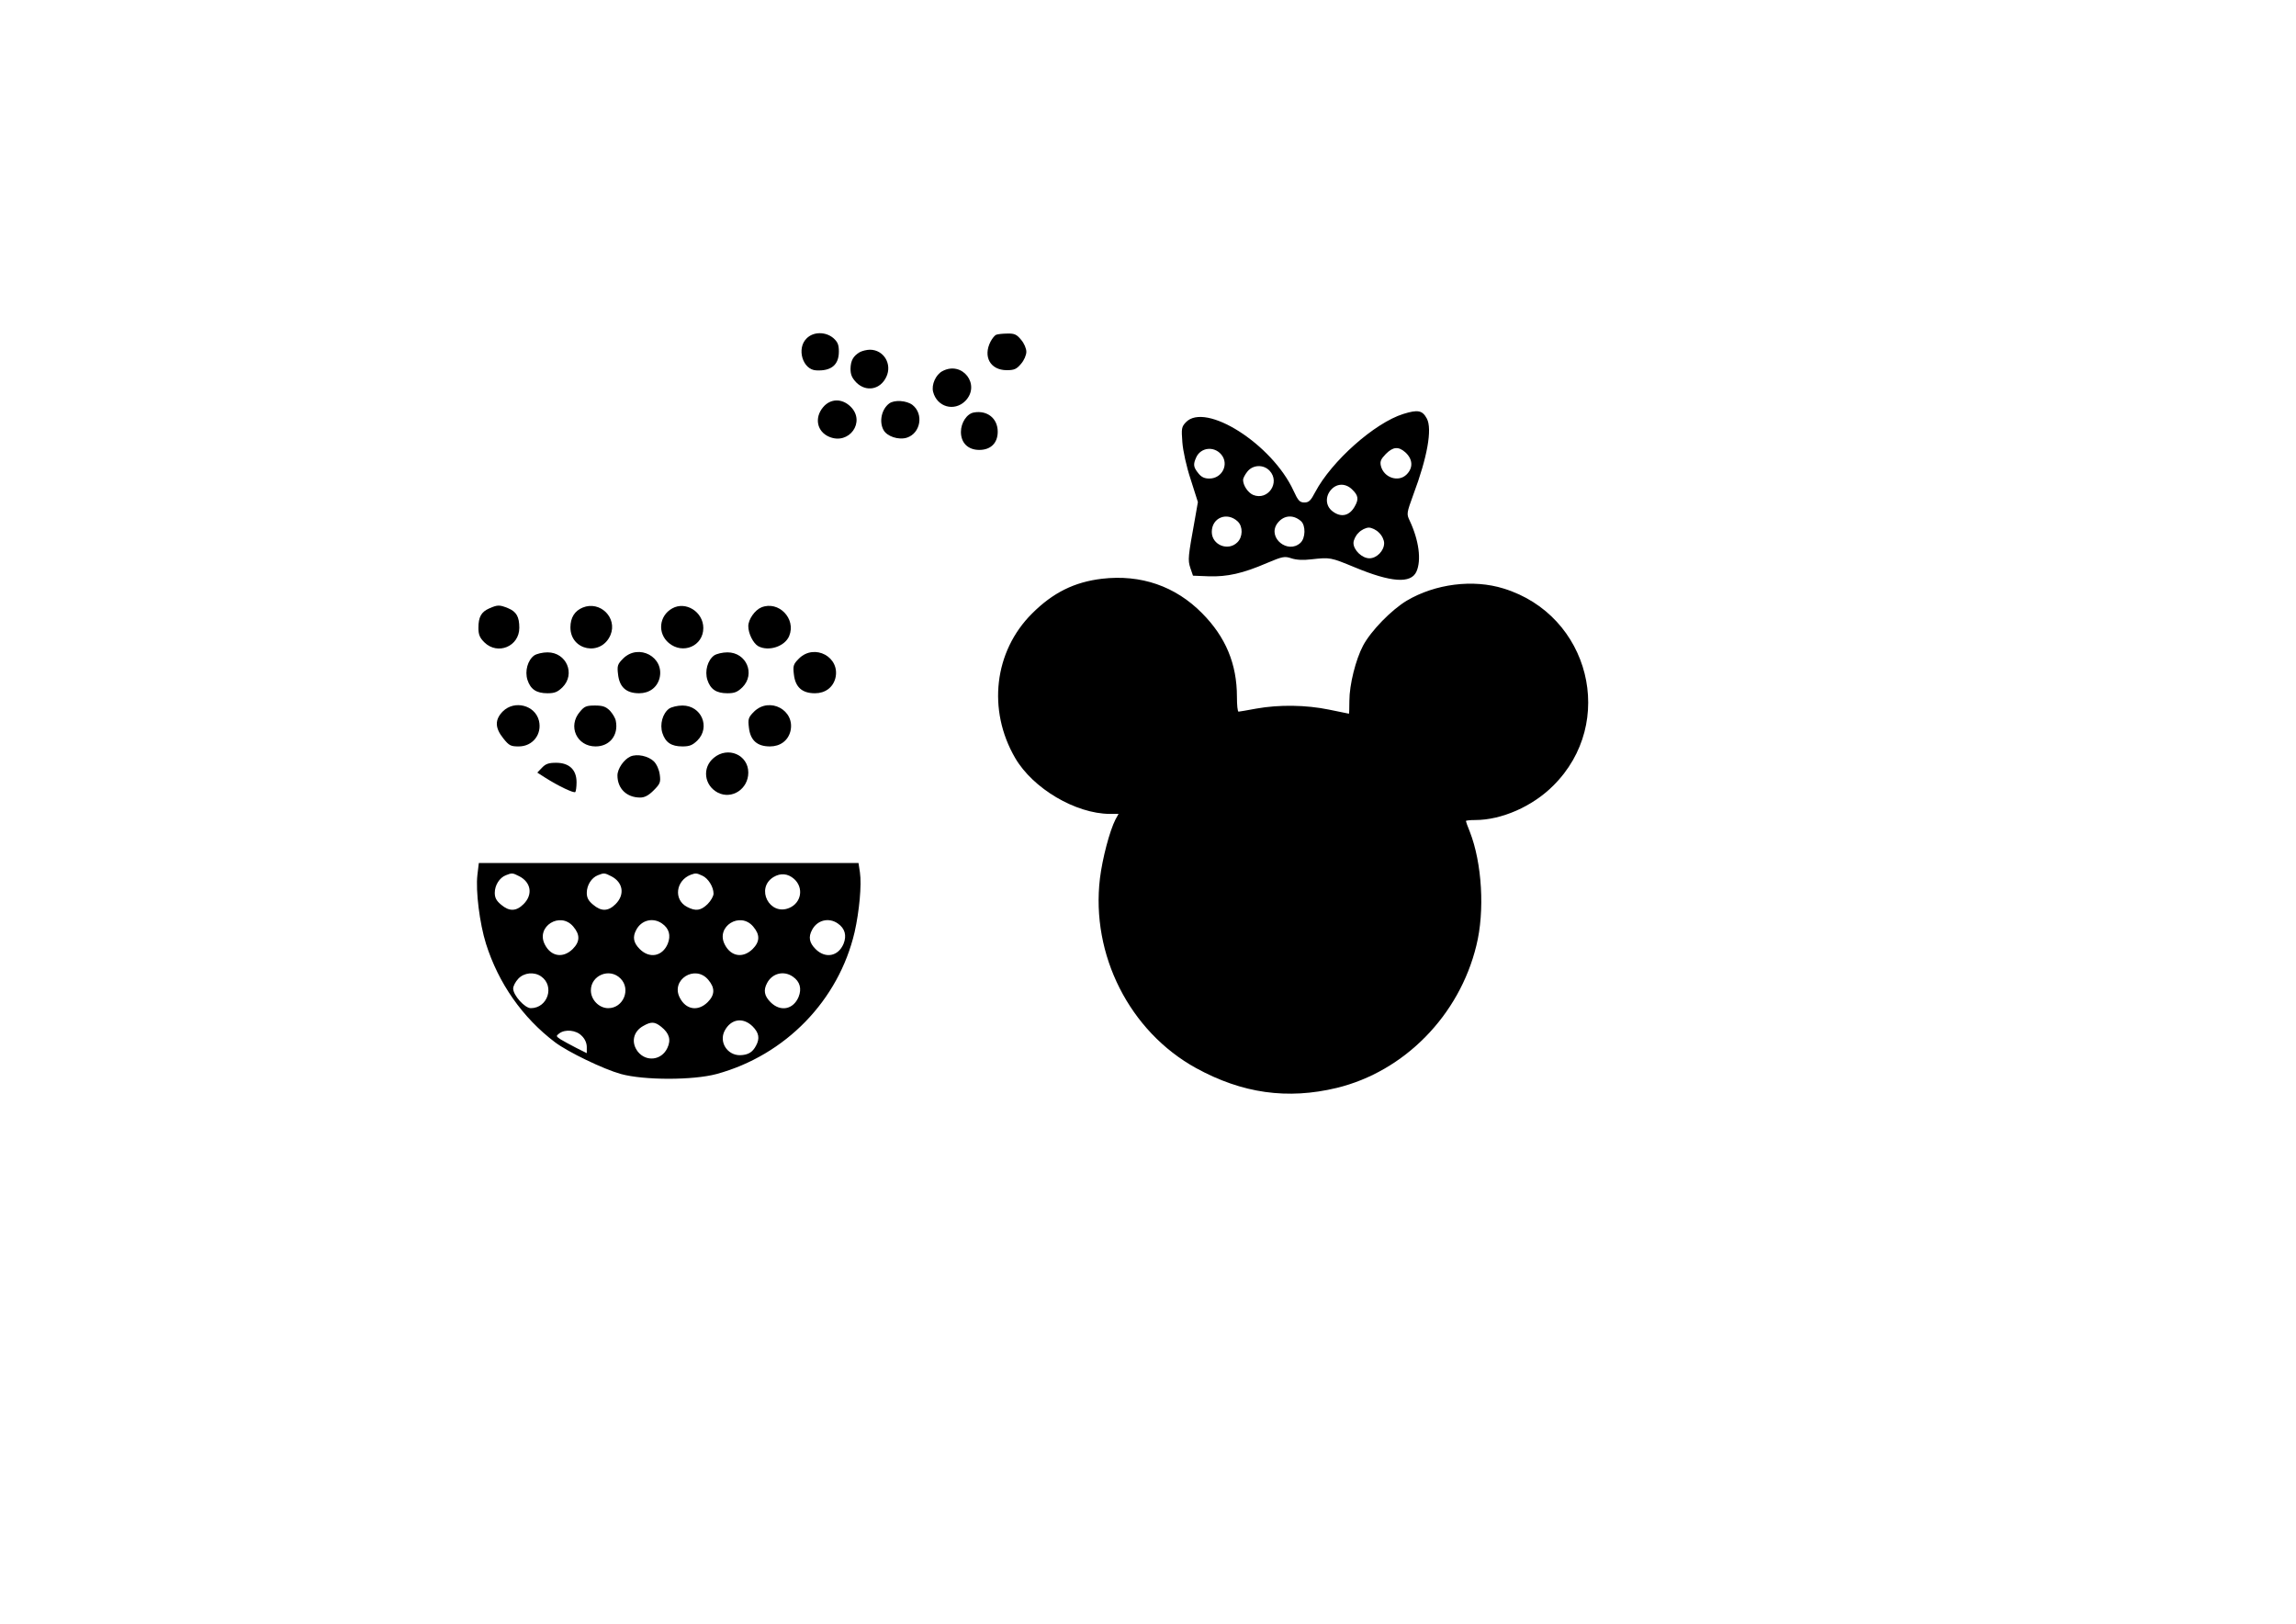 <?xml version="1.0" encoding="UTF-8" standalone="yes"?>
<svg version="1.0" xmlns="http://www.w3.org/2000/svg" width="297mm" height="210.002mm" viewBox="0 0 1123 794" preserveAspectRatio="xMidYMid meet">
  <g transform="translate(0,794) scale(0.1,-0.1)" fill="#000000" stroke="none">
    <path d="M3945 6285 c-50 -49 -19 -153 47 -156 74 -4 111 27 111 92 0 34 -6
47 -27 66 -38 32 -98 32 -131 -2z"/>
    <path d="M4872 6303 c-7 -3 -19 -18 -27 -33 -38 -74 -1 -140 79 -140 37 0 48
5 70 31 15 17 26 43 26 59 0 16 -11 42 -26 59 -21 26 -33 31 -67 30 -23 0 -48
-3 -55 -6z"/>
    <path d="M4205 6218 c-32 -19 -44 -41 -45 -81 0 -29 7 -45 29 -68 48 -47 117
-34 146 28 30 63 -13 133 -80 133 -16 0 -39 -6 -50 -12z"/>
    <path d="M4609 6125 c-32 -17 -54 -66 -45 -101 19 -74 103 -98 157 -45 78 79
-14 199 -112 146z"/>
    <path d="M4026 5949 c-44 -52 -30 -120 30 -145 97 -41 179 73 105 147 -42 42
-99 41 -135 -2z"/>
    <path d="M4349 5967 c-37 -28 -50 -88 -28 -129 17 -32 74 -51 115 -38 67 22
83 116 27 160 -29 22 -89 26 -114 7z"/>
    <path d="M4763 5923 c-34 -6 -63 -50 -63 -95 0 -54 35 -88 90 -88 56 0 90 34
90 89 0 65 -51 106 -117 94z"/>
    <path d="M6864 5916 c-141 -44 -351 -231 -431 -382 -22 -42 -31 -51 -53 -51
-23 0 -31 9 -53 57 -105 229 -432 436 -527 335 -21 -22 -22 -31 -17 -97 3 -42
20 -120 41 -183 l35 -110 -14 -80 c-34 -188 -36 -202 -23 -242 l13 -38 77 -3
c90 -3 167 14 285 65 76 32 86 34 119 23 24 -8 58 -10 98 -5 93 10 93 10 212
-39 178 -74 275 -81 302 -21 25 56 12 153 -33 249 -16 33 -15 37 18 128 68
181 93 320 66 371 -22 41 -44 45 -115 23z m-891 -198 c40 -47 5 -118 -58 -118
-24 0 -39 7 -54 26 -24 30 -26 43 -10 78 22 48 86 56 122 14z m901 10 c36 -33
39 -75 6 -108 -40 -40 -112 -16 -126 42 -5 22 0 33 24 58 36 36 62 38 96 8z
m-664 -90 c53 -57 -8 -148 -81 -118 -25 11 -49 46 -49 74 0 7 9 25 21 40 27
34 79 36 109 4z m405 -93 c28 -27 31 -46 13 -78 -26 -50 -69 -60 -112 -26 -33
26 -35 73 -4 106 29 31 72 30 103 -2z m-561 -155 c26 -25 25 -76 -2 -102 -45
-45 -125 -13 -125 51 0 70 75 100 127 51z m309 2 c24 -21 23 -84 -3 -107 -61
-55 -159 24 -115 92 29 43 78 50 118 15z m382 -57 c15 -14 25 -36 25 -51 0
-37 -36 -74 -72 -74 -36 0 -78 40 -78 75 0 14 11 37 25 50 13 14 36 25 50 25
14 0 37 -11 50 -25z"/>
    <path d="M5390 5110 c-135 -16 -240 -68 -342 -170 -186 -185 -219 -472 -83
-706 87 -150 296 -273 463 -274 l43 0 -15 -27 c-29 -57 -64 -191 -76 -288 -45
-374 145 -749 470 -928 226 -124 447 -155 688 -97 330 80 600 354 683 696 42
168 28 404 -32 557 -11 26 -19 50 -19 52 0 3 20 5 45 5 129 0 280 66 382 168
311 308 179 834 -242 964 -150 47 -335 23 -474 -59 -75 -45 -175 -147 -214
-220 -36 -68 -67 -191 -67 -270 0 -34 -1 -63 -2 -63 -2 0 -46 9 -98 20 -112
23 -243 25 -355 5 -44 -8 -83 -15 -87 -15 -5 0 -8 33 -8 73 0 160 -55 292
-170 408 -131 133 -300 191 -490 169z"/>
    <path d="M2393 4965 c-39 -17 -53 -42 -53 -95 0 -33 6 -48 29 -71 65 -64 171
-20 171 71 0 54 -14 79 -55 96 -42 17 -51 17 -92 -1z"/>
    <path d="M2850 4969 c-39 -16 -60 -49 -60 -97 0 -114 151 -143 196 -37 35 84
-51 169 -136 134z"/>
    <path d="M3288 4965 c-65 -36 -73 -122 -17 -169 69 -58 169 -15 169 73 0 79
-86 133 -152 96z"/>
    <path d="M3724 4970 c-32 -13 -64 -59 -64 -92 0 -36 24 -84 49 -98 51 -27 130
-1 151 50 35 85 -52 174 -136 140z"/>
    <path d="M2613 4735 c-32 -23 -47 -77 -33 -120 15 -46 44 -65 98 -65 35 0 49
6 73 29 65 65 20 171 -73 171 -24 0 -53 -7 -65 -15z"/>
    <path d="M3048 4720 c-28 -28 -30 -36 -25 -78 7 -62 40 -92 103 -92 50 0 88
28 100 74 25 103 -102 171 -178 96z"/>
    <path d="M3493 4735 c-32 -23 -47 -77 -33 -120 15 -46 44 -65 98 -65 35 0 49
6 73 29 65 65 20 171 -73 171 -24 0 -53 -7 -65 -15z"/>
    <path d="M3908 4720 c-28 -28 -30 -36 -25 -78 7 -62 40 -92 103 -92 50 0 88
28 100 74 25 103 -102 171 -178 96z"/>
    <path d="M2459 4461 c-39 -40 -39 -80 3 -132 28 -35 36 -39 75 -39 69 0 115
60 99 126 -19 76 -120 102 -177 45z"/>
    <path d="M2836 4459 c-60 -70 -15 -169 77 -169 69 0 113 55 99 125 -2 13 -16
36 -29 50 -20 20 -36 25 -73 25 -42 0 -52 -4 -74 -31z"/>
    <path d="M3273 4475 c-32 -23 -47 -77 -33 -120 15 -46 44 -65 98 -65 35 0 49
6 73 29 65 65 20 171 -73 171 -24 0 -53 -7 -65 -15z"/>
    <path d="M3688 4460 c-28 -28 -30 -36 -25 -78 7 -62 40 -92 103 -92 50 0 88
28 100 74 25 103 -102 171 -178 96z"/>
    <path d="M3491 4234 c-58 -48 -47 -135 20 -170 69 -35 149 18 149 98 0 87
-100 130 -169 72z"/>
    <path d="M3084 4241 c-32 -14 -64 -60 -64 -93 0 -64 45 -108 111 -108 22 0 41
10 66 35 32 32 35 40 30 77 -3 24 -15 51 -29 65 -27 26 -81 38 -114 24z"/>
    <path d="M2651 4186 l-23 -24 39 -25 c63 -40 140 -77 147 -70 3 4 6 25 6 48 0
61 -36 95 -100 95 -36 0 -51 -5 -69 -24z"/>
    <path d="M2335 3661 c-9 -78 11 -237 42 -336 61 -193 178 -361 338 -482 64
-48 236 -131 322 -155 113 -31 353 -31 468 0 337 92 597 360 675 694 23 102
35 231 26 292 l-7 46 -929 0 -928 0 -7 -59z m205 -6 c58 -30 67 -90 21 -136
-36 -36 -70 -37 -110 -3 -23 19 -31 34 -31 58 0 37 23 74 54 86 30 12 33 12
66 -5z m450 0 c58 -30 67 -90 21 -136 -36 -36 -70 -37 -110 -3 -23 19 -31 34
-31 58 0 37 23 74 54 86 30 12 33 12 66 -5z m445 3 c29 -13 55 -55 55 -88 0
-12 -13 -35 -29 -51 -33 -32 -58 -36 -100 -14 -68 35 -56 130 19 158 23 8 27
8 55 -5z m449 -16 c48 -43 36 -117 -24 -142 -96 -40 -166 96 -77 151 35 21 70
18 101 -9z m-1080 -233 c34 -40 33 -74 -3 -110 -47 -46 -106 -37 -136 22 -46
88 75 164 139 88z m434 15 c35 -24 44 -59 28 -99 -26 -62 -89 -74 -137 -26
-31 31 -36 59 -17 94 25 48 82 62 126 31z m446 -15 c34 -40 33 -74 -3 -110
-47 -46 -106 -37 -136 22 -46 88 75 164 139 88z m414 15 c35 -24 44 -59 28
-99 -26 -62 -89 -74 -137 -26 -31 31 -36 59 -17 94 25 48 82 62 126 31z
m-1451 -259 c67 -47 32 -155 -51 -155 -29 0 -86 63 -86 96 0 12 11 33 25 48
28 30 78 35 112 11z m388 -10 c52 -52 14 -145 -60 -145 -45 0 -85 41 -85 87 0
74 92 112 145 58z m429 -6 c34 -40 33 -74 -3 -110 -47 -46 -106 -37 -136 22
-46 88 75 164 139 88z m414 15 c35 -24 44 -59 28 -99 -26 -62 -89 -74 -137
-26 -31 31 -36 59 -17 94 25 48 82 62 126 31z m-197 -243 c31 -31 36 -59 17
-94 -17 -33 -39 -46 -79 -47 -62 0 -103 64 -75 119 31 59 90 68 137 22z m-447
-2 c40 -32 49 -64 30 -104 -28 -60 -103 -69 -144 -18 -35 45 -23 100 28 127
37 21 55 20 86 -5z m-389 -44 c16 -15 25 -36 25 -55 l0 -30 -52 26 c-29 15
-64 34 -77 42 -22 15 -22 16 -5 29 29 21 82 16 109 -12z"/>
  </g>
</svg>